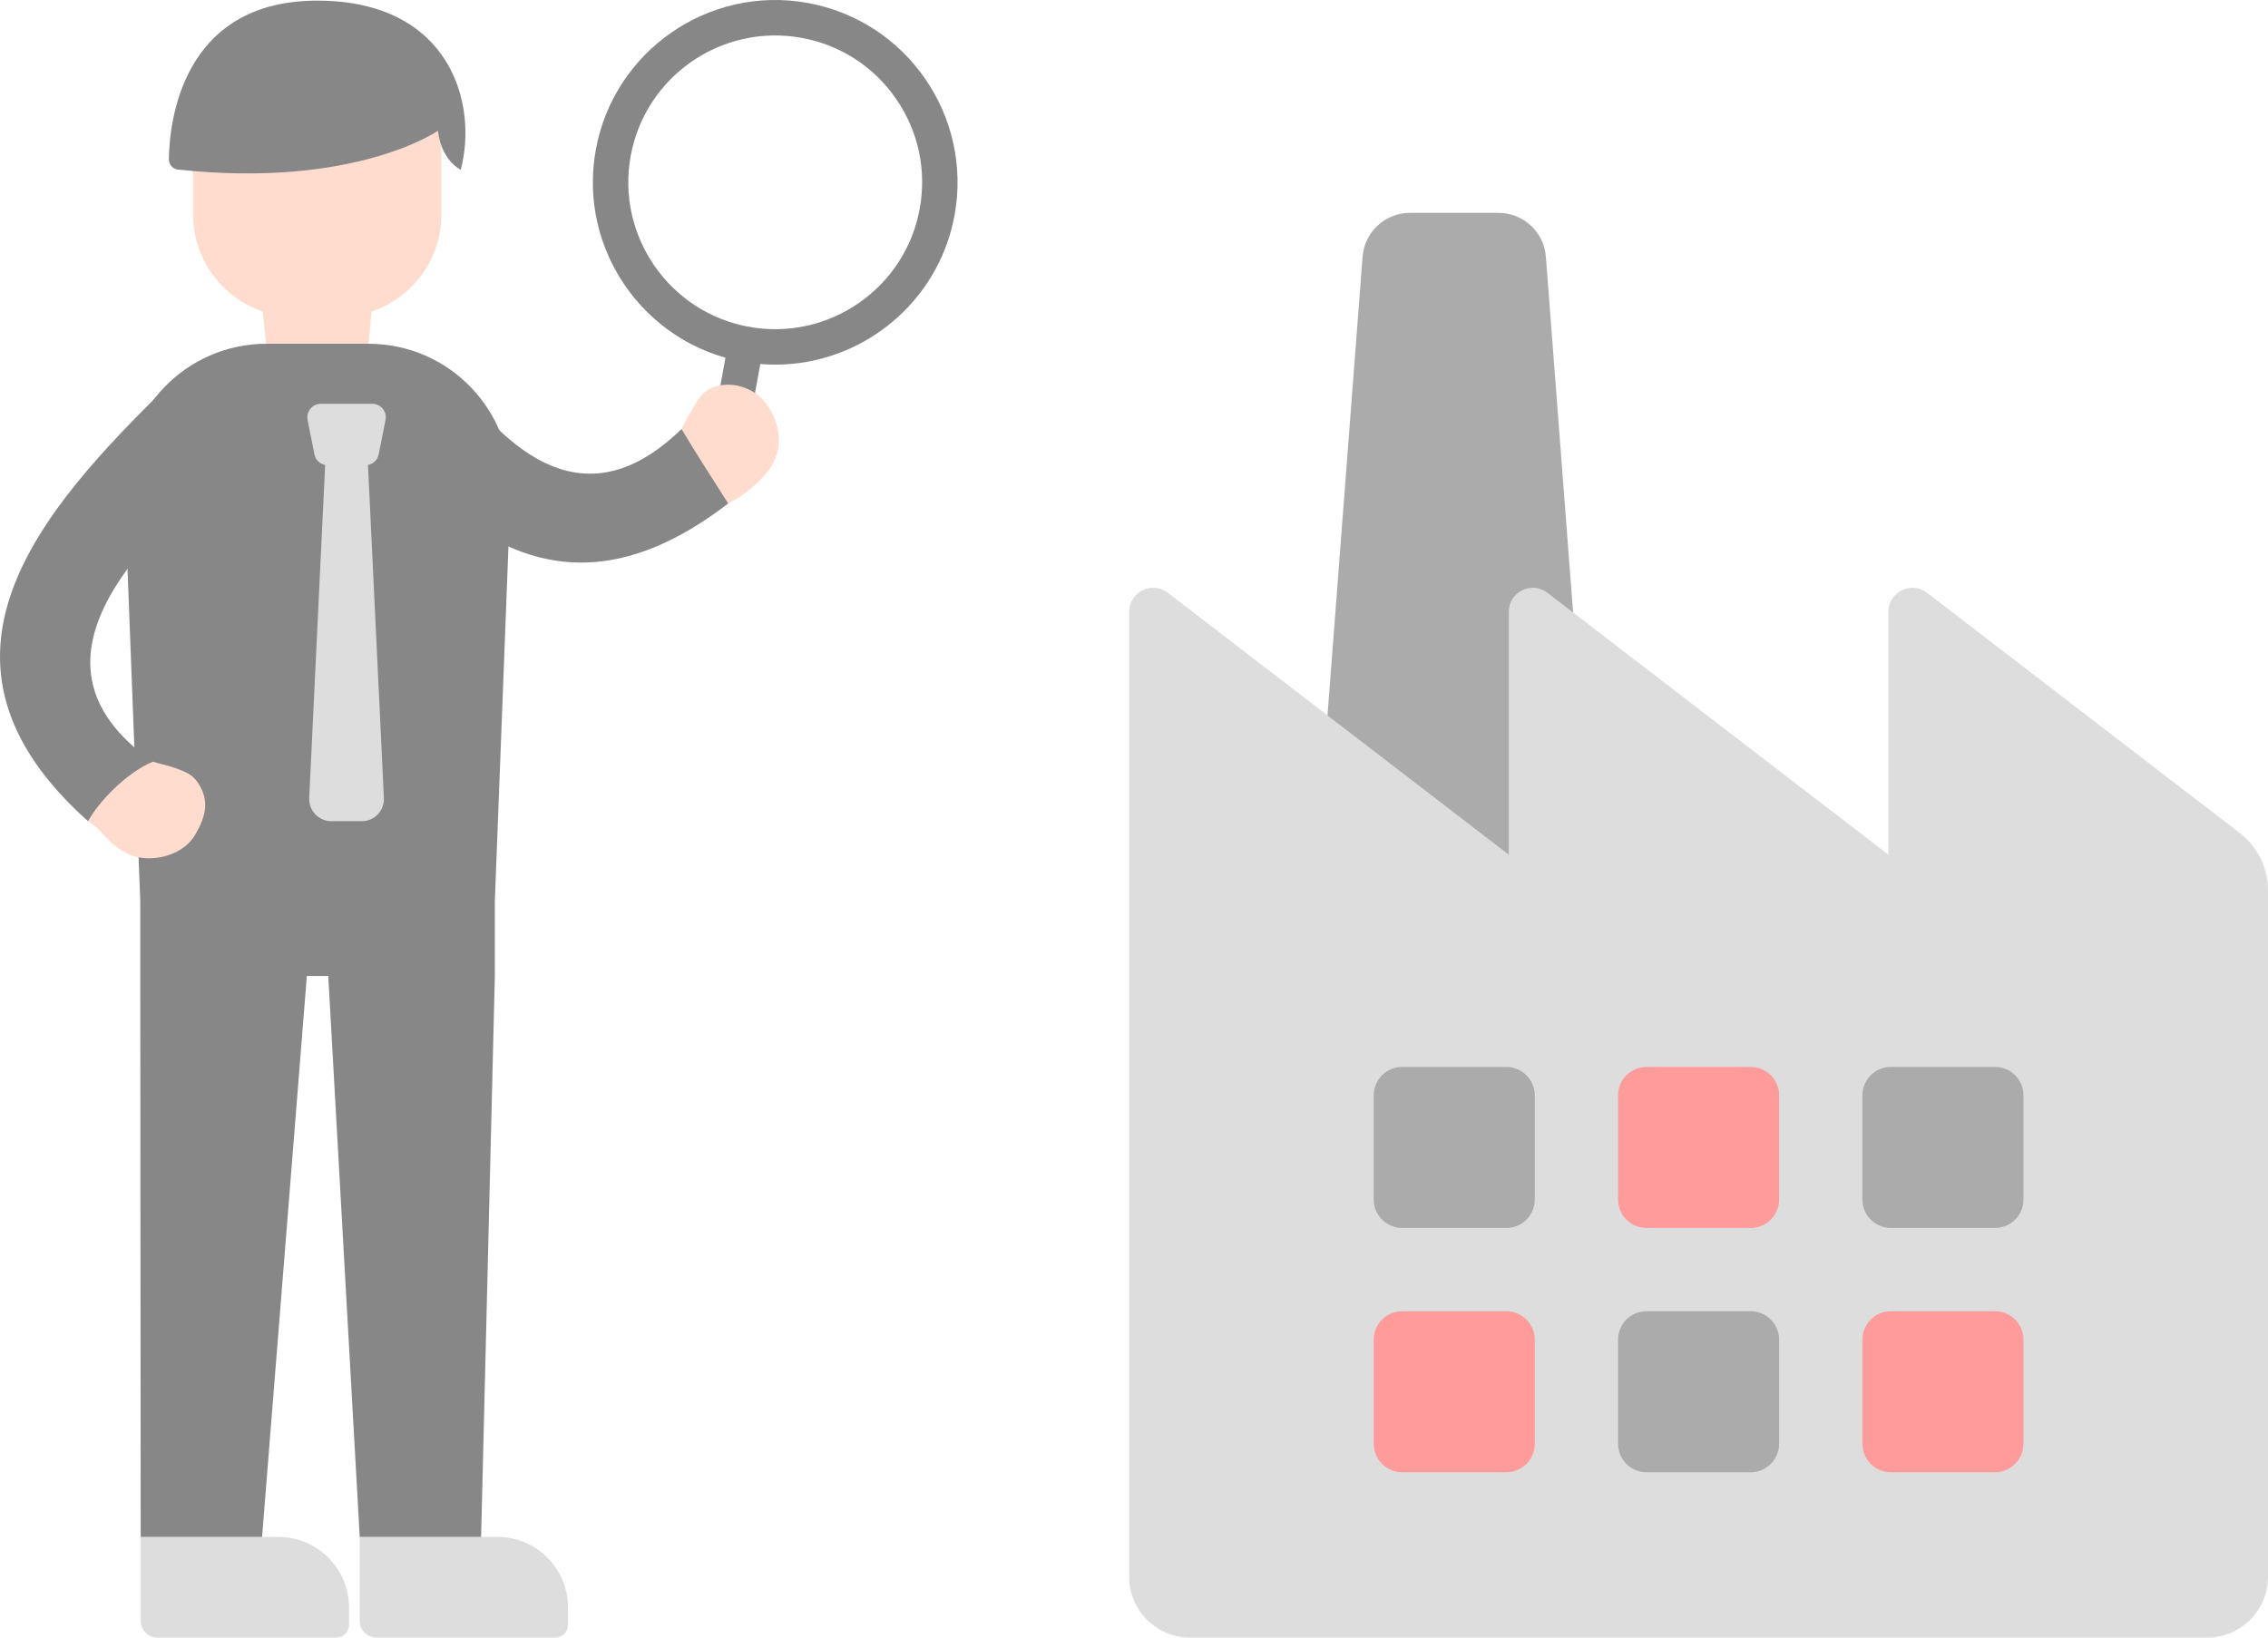 <?xml version="1.0" encoding="UTF-8"?>
<svg id="_レイヤー_1" data-name="レイヤー_1" xmlns="http://www.w3.org/2000/svg" version="1.1" viewBox="0 0 293.507 211.975">
  <!-- Generator: Adobe Illustrator 29.6.1, SVG Export Plug-In . SVG Version: 2.1.1 Build 9)  -->
  <defs>
    <style>
      .st0 {
        fill: #ff9b9b;
      }

      .st1 {
        fill: #ddd;
      }

      .st2 {
        fill: #878787;
      }

      .st3 {
        fill: #ababab;
      }

      .st4 {
        fill: #ffdcce;
      }
    </style>
  </defs>
  <g>
    <path class="st3" d="M207.043,124.613h-37.696l6.986-91.374c.245-3.208,2.92-5.686,6.137-5.686h11.45c3.217,0,5.892,2.478,6.137,5.686l6.986,91.374Z"/>
    <path class="st1" d="M244.381,79.196v31.437l-44.126-33.901c-2.044-1.57-5-.113-5,2.464v31.437l-44.126-33.901c-2.044-1.57-5-.113-5,2.464v124.905c0,4.349,3.525,7.874,7.874,7.874h131.631c4.349,0,7.874-3.525,7.874-7.874v-88.848c0-2.913-1.354-5.66-3.663-7.434l-40.462-31.087c-2.044-1.57-5-.113-5,2.464Z"/>
    <path class="st0" d="M226.561,158.951h-13.488c-2.031,0-3.677-1.646-3.677-3.677v-13.488c0-2.031,1.646-3.677,3.677-3.677h13.488c2.031,0,3.677,1.646,3.677,3.677v13.488c0,2.031-1.646,3.677-3.677,3.677Z"/>
    <path class="st3" d="M226.561,190.573h-13.488c-2.031,0-3.677-1.646-3.677-3.677v-13.488c0-2.031,1.646-3.677,3.677-3.677h13.488c2.031,0,3.677,1.646,3.677,3.677v13.488c0,2.031-1.646,3.677-3.677,3.677Z"/>
    <path class="st3" d="M258.184,158.951h-13.488c-2.031,0-3.677-1.646-3.677-3.677v-13.488c0-2.031,1.646-3.677,3.677-3.677h13.488c2.031,0,3.677,1.646,3.677,3.677v13.488c0,2.031-1.646,3.677-3.677,3.677Z"/>
    <path class="st0" d="M258.184,190.573h-13.488c-2.031,0-3.677-1.646-3.677-3.677v-13.488c0-2.031,1.646-3.677,3.677-3.677h13.488c2.031,0,3.677,1.646,3.677,3.677v13.488c0,2.031-1.646,3.677-3.677,3.677Z"/>
    <path class="st3" d="M194.939,158.951h-13.488c-2.031,0-3.677-1.646-3.677-3.677v-13.488c0-2.031,1.646-3.677,3.677-3.677h13.488c2.031,0,3.677,1.646,3.677,3.677v13.488c0,2.031-1.646,3.677-3.677,3.677Z"/>
    <path class="st0" d="M194.939,190.573h-13.488c-2.031,0-3.677-1.646-3.677-3.677v-13.488c0-2.031,1.646-3.677,3.677-3.677h13.488c2.031,0,3.677,1.646,3.677,3.677v13.488c0,2.031-1.646,3.677-3.677,3.677Z"/>
  </g>
  <g>
    <path class="st2" d="M94.707,59.069c-.26.046-.533.048-.805-.001-1.249-.225-2.074-1.419-1.847-2.664l2.215-12.247c.225-1.249,1.435-2.072,2.661-1.849,1.249.225,2.074,1.419,1.847,2.664l-2.215,12.247c-.174.972-.939,1.689-1.856,1.851Z"/>
    <path class="st2" d="M104.392,46.844c-2.668.47-5.457.487-8.275-.023-12.805-2.321-21.335-14.622-19.014-27.426h0C79.425,6.594,91.72-1.942,104.525.381c12.804,2.319,21.335,14.622,19.014,27.426-1.809,9.984-9.687,17.368-19.147,19.036ZM81.613,20.213c-1.864,10.314,5.008,20.225,15.318,22.094,10.323,1.865,20.231-4.997,22.099-15.319.901-4.997-.189-10.047-3.085-14.22-2.891-4.174-7.236-6.97-12.233-7.874-10.341-1.864-20.229,5.006-22.099,15.319h0Z"/>
    <g>
      <path class="st4" d="M88.199,55.528c1.952,3.303,3.535,7.161,6.038,9.639,1.6-.87,3.17-1.801,5.063-4.07,1.893-2.269,2.178-5.809-.277-9.015-1.398-1.826-4.433-2.967-6.978-1.84-1.135.502-1.577,1.278-2.169,2.23s-1.162,2.064-1.678,3.056Z"/>
      <path class="st2" d="M58.109,48.049c7.746,10.741,17.769,19.485,30.09,7.479,1.923,3.238,4.024,6.472,6.038,9.639-19.627,15.136-33.683,5.521-45.185-8.912l9.057-8.205Z"/>
      <path class="st4" d="M43.843,6.616h-5.576c-7.332,0-13.275,5.944-13.275,13.275v7.873c0,5.842,3.778,10.791,9.02,12.566l.42,4.166h13.247l.42-4.166c5.242-1.775,9.02-6.724,9.02-12.566v-7.873c0-7.332-5.944-13.275-13.275-13.275Z"/>
      <path class="st2" d="M22.987,21.946c-.649-.07-1.143-.66-1.134-1.35C21.918,16.012,23.41.082,41.055.082c17.276,0,20.833,13.453,18.565,21.899-2.737-1.564-2.937-5.061-2.937-5.061,0,0-10.724,7.511-33.695,5.026Z"/>
      <path class="st1" d="M48.185,198.944h23.154c1.197,0,2.169.972,2.169,2.169v10.862h-17.822c-5.042,0-9.135-4.093-9.135-9.135v-2.261c0-.902.732-1.634,1.634-1.634Z" transform="translate(120.059 410.919) rotate(-180)"/>
      <path class="st1" d="M18.206,198.944h17.822c5.042,0,9.135,4.093,9.135,9.135v2.261c0,.902-.732,1.634-1.634,1.634h-23.154c-1.197,0-2.169-.972-2.169-2.169v-10.862h0Z"/>
      <path class="st2" d="M34.508,44.496h13.171c10.443,0,18.794,8.678,18.394,19.113l-2.035,53.042v9.68s-1.777,72.613-1.777,72.613h-15.708s-4.074-72.613-4.074-72.613h-2.768s-5.795,72.613-5.795,72.613h-15.709s-.056-72.613-.056-72.613v-9.68s-2.035-53.042-2.035-53.042c-.4-10.436,7.951-19.113,18.394-19.113Z"/>
      <path class="st1" d="M49.005,58.833l.888-4.476c.215-1.081-.613-2.089-1.715-2.089h-6.656c-1.102,0-1.929,1.008-1.715,2.089l.888,4.476c.14.705.7,1.215,1.383,1.35l-2.062,43.114c-.078,1.635,1.226,3.002,2.862,3.002h3.943c1.636,0,2.94-1.368,2.862-3.002l-2.062-43.114c.683-.135,1.242-.645,1.382-1.349Z"/>
      <path class="st4" d="M19.76,98.591c-4.27,1.525-6.849,4.346-8.363,7.708,2.155,1.382,2.254,2.635,4.832,4.079,2.578,1.443,7.231.745,9.03-2.324.118-.016.091-.015,0,0,1.435-2.447,1.881-4.509.305-6.804-.702-1.023-1.546-1.315-2.591-1.722s-2.143-.613-3.213-.938Z"/>
      <path class="st2" d="M31.864,48.781c.021-.6.097-.44,0,0-3.476-2.387-5.553-3.326-9.992,1.002-16.876,16.45-33.731,35.754-10.476,56.517,1.261-2.326,4.707-6.111,8.363-7.708-19.163-13.486.3-29.866,11.797-40.47,3.024-2.79,3.784-6.953.308-9.34Z"/>
    </g>
  </g>
</svg>